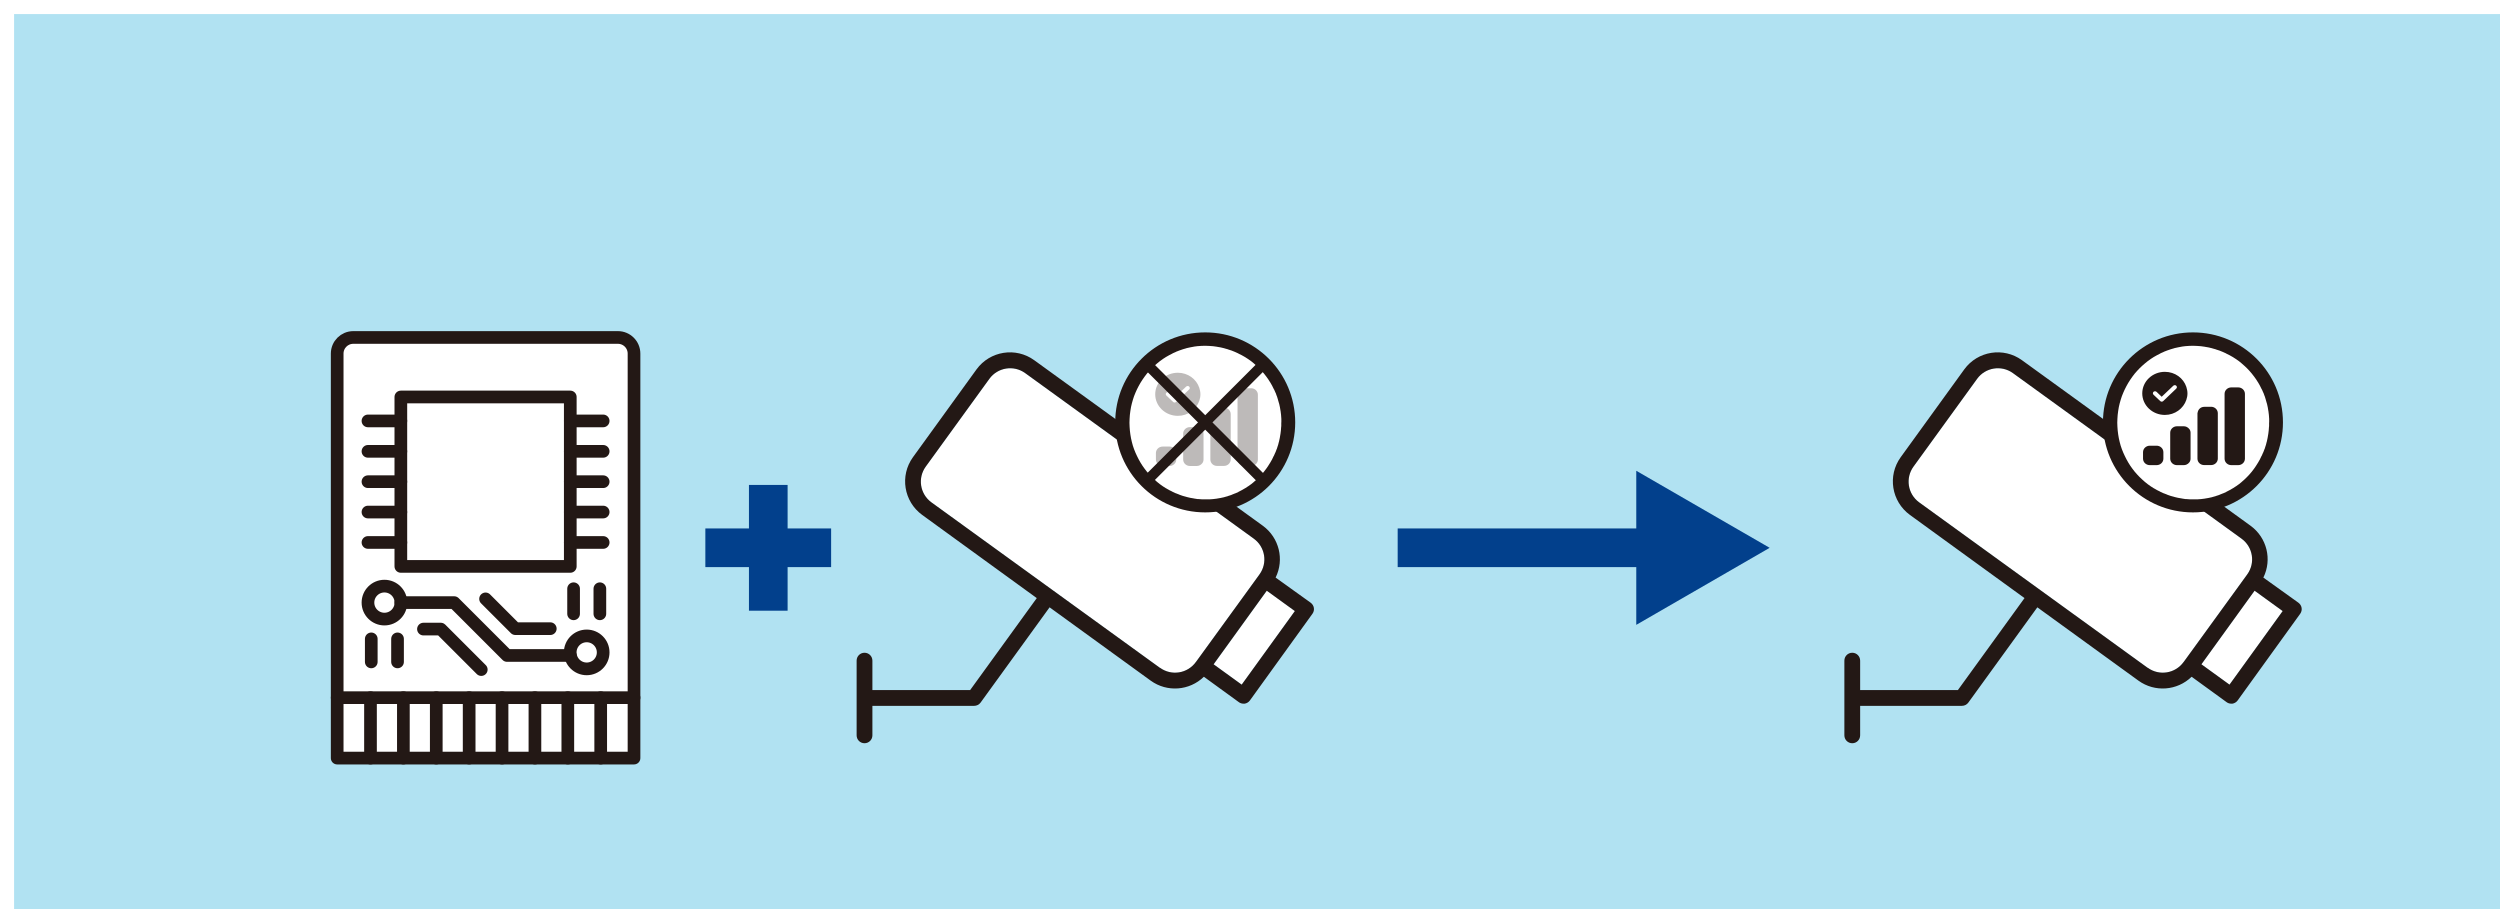 <?xml version="1.0" encoding="UTF-8"?>
<svg id="_レイヤー_2" data-name="レイヤー 2" xmlns="http://www.w3.org/2000/svg" xmlns:xlink="http://www.w3.org/1999/xlink" viewBox="0 0 355 129.09">
  <defs>
    <style>
      .cls-1, .cls-2 {
        fill: none;
      }

      .cls-3 {
        filter: url(#drop-shadow-1);
      }

      .cls-4 {
        stroke-linecap: round;
        stroke-linejoin: round;
        stroke-width: 1.8px;
      }

      .cls-4, .cls-5 {
        fill: #fff;
      }

      .cls-4, .cls-2 {
        stroke: #231815;
      }

      .cls-6 {
        fill: #231815;
      }

      .cls-7 {
        fill: #b1e2f2;
      }

      .cls-8 {
        fill: #02408c;
      }

      .cls-2 {
        stroke-miterlimit: 10;
        stroke-width: 1.45px;
      }

      .cls-9 {
        opacity: .3;
      }

      .cls-10 {
        clip-path: url(#clippath);
      }
    </style>
    <filter id="drop-shadow-1" x="-4" y="-4.29" width="367" height="142" filterUnits="userSpaceOnUse">
      <feOffset dx="2" dy="2"/>
      <feGaussianBlur result="blur" stdDeviation="2"/>
      <feFlood flood-color="#000" flood-opacity=".2"/>
      <feComposite in2="blur" operator="in"/>
      <feComposite in="SourceGraphic"/>
    </filter>
    <clipPath id="clippath">
      <rect class="cls-1" width="355" height="129.09"/>
    </clipPath>
  </defs>
  <g id="_レイヤー_1-2" data-name="レイヤー 1">
    <g class="cls-3">
      <g class="cls-10">
        <rect class="cls-7" width="355" height="129.09"/>
        <g>
          <g>
            <rect class="cls-8" x="196.47" y="73.04" width="37.08" height="5.49"/>
            <polygon class="cls-8" points="230.35 86.73 249.29 75.79 230.35 64.85 230.35 86.73"/>
          </g>
          <g>
            <rect class="cls-8" x="98.16" y="73.04" width="17.86" height="5.49"/>
            <rect class="cls-8" x="104.35" y="66.86" width="5.49" height="17.86"/>
          </g>
          <g>
            <g>
              <path class="cls-5" d="M302.98,92.84l-32.48-23.52c-1.61-1.19-1.96-3.45-.78-5.07l9.04-12.47c1.18-1.61,3.44-1.97,5.06-.81l32.48,23.52c1.62,1.18,1.99,3.44.81,5.07,0,0,0,0,0,0l-.07.1h0l-8.9,12.26h0l-.07.09c-1.18,1.63-3.45,2-5.08.82,0,0,0,0,0,0Z"/>
              <polygon class="cls-5" points="314.59 95.22 310.6 92.33 318.15 81.88 322.14 84.77 314.59 95.22"/>
              <path class="cls-6" d="M319.4,80.01c1.26-2.56.5-5.65-1.8-7.34l-32.48-23.52c-2.62-1.9-6.29-1.32-8.2,1.31h0s-9.02,12.46-9.02,12.46c-1.9,2.63-1.31,6.29,1.31,8.2l16.27,11.81-9.46,13.06h-13.88v-4.18c0-.62-.5-1.12-1.12-1.12s-1.12.5-1.12,1.12v10.61c0,.62.5,1.12,1.12,1.12s1.12-.5,1.12-1.12v-4.19h14.45c.36,0,.7-.17.91-.46l9.8-13.53,14.37,10.42c2.32,1.67,5.49,1.43,7.54-.56l4.97,3.61c.19.14.42.21.65.21h.18c.29-.05.55-.21.73-.45l8.89-12.32c.36-.5.25-1.19-.25-1.56l-4.98-3.57ZM302.98,92.84l-32.48-23.52c-1.61-1.19-1.96-3.45-.78-5.07l9.04-12.47c1.18-1.61,3.44-1.97,5.06-.81l32.48,23.52c1.62,1.18,1.99,3.44.81,5.07,0,0,0,0,0,0l-.07.1h0l-8.9,12.26h0l-.07.09c-1.18,1.63-3.45,2-5.08.82,0,0,0,0,0,0ZM314.59,95.22l-3.99-2.89,7.55-10.45,3.99,2.89-7.55,10.45Z"/>
            </g>
            <g>
              <circle class="cls-5" cx="309.4" cy="57.98" r="11.39"/>
              <path class="cls-6" d="M309.4,45.2c-7.06,0-12.78,5.72-12.78,12.78s5.72,12.78,12.78,12.78,12.78-5.72,12.78-12.78-5.72-12.78-12.78-12.78ZM320.21,57.99v.58s-.01-.03-.01-.03l-.04.56h0s0,.03,0,.03v-.03s-.07.57-.07.57v-.03s-.09.54-.09.54h0s0,.03,0,.03v-.03s-.12.56-.12.56v-.03s-.14.55-.14.55v-.03s-.17.54-.17.54v-.03s-.2.53-.2.53v-.03s-.22.51-.22.51v-.03s-.24.5-.24.5l.02-.03-.28.49.02-.03-.3.47.02-.02-.31.45-.32.42.02-.02-.36.42.02-.02-.37.39-.38.37.02-.02-.41.36.03-.02-.43.35.02-.02-.45.32.02-.02-.46.3.02-.02-.48.28.03-.02-.5.26h.03s-.51.22-.51.22l.03-.02-.52.21h.03s-.53.17-.53.17h.03s-.54.15-.54.15h.03s-.55.12-.55.12l-.53.09h.03s-.57.07-.57.07l-.42.03h-.13s.03,0,.03,0h-.57s-.57,0-.57,0h.03l-.4-.03h-.16s-.56-.09-.56-.09h.03s-.53-.09-.53-.09l-.55-.13h.03s-.52-.14-.52-.14l-.52-.18h.03s-.52-.2-.52-.2l.03.02-.51-.23h.03s-.49-.24-.49-.24l.03.02-.48-.28.02.02-.47-.3.03.02-.45-.32-.41-.33-.37-.33h0s0,0,0,0l-.39-.37-.36-.38.02.02-.35-.4-.33-.43.02.03-.31-.44-.29-.46.02.03-.27-.48-.23-.46-.22-.48-.2-.5-.17-.5-.14-.52-.12-.53-.09-.53-.07-.56-.04-.55-.02-.56.02-.56.04-.56.07-.55.09-.54.12-.52.15-.53.16-.49.2-.5.22-.49.24-.47.26-.46.28-.44.3-.43.32-.42.35-.4.36-.38-.02.02.4-.38-.02.02.39-.34.42-.34.42-.3.45-.29-.03.02.46-.26.49-.25h-.03s.51-.22.51-.22h-.03s.49-.19.49-.19l.52-.18.52-.15h-.03s.55-.12.55-.12l.53-.1h-.03s.54-.07.54-.07h.02s.56-.04.56-.04h-.03s.57-.01.57-.01l.54.02h.02s-.03,0-.03,0h0s0,0,0,0l.55.04.57.08h-.03s.53.09.53.09l.55.13h-.03s.54.15.54.15h-.03s.53.17.53.17l.47.19.51.23h-.03s.49.24.49.24l.46.26-.03-.02.45.29.44.31-.02-.02.43.35-.03-.02.41.36-.02-.02.4.38-.02-.02.38.4-.02-.02.36.42-.02-.02.32.41.32.45-.02-.02.29.45.27.48-.02-.03.25.5v-.03s.22.51.22.51v-.03s.19.53.19.53v-.03s.16.53.16.53v-.02s0,.03,0,.03h0s.15.52.15.52v-.03s.12.55.12.55v-.03s0,.03,0,.03h0s.09.54.09.54v-.03s.07.57.07.57v-.02s0,.03,0,.03h0s.04.55.04.55v-.03.58s.02-.02.02-.02v.03-.02Z"/>
              <path class="cls-6" d="M315.82,53.01h-.97c-.53,0-.96.41-.96.92v9.2c0,.51.43.92.96.92h.97c.53,0,.96-.41.96-.92v-9.2c0-.51-.43-.92-.96-.92Z"/>
              <path class="cls-6" d="M311.97,55.77h-.97c-.46,0-.83.32-.92.74-.01.06-.04.12-.04.18v6.44c0,.5.41.9.93.91.01,0,.02,0,.03,0h.97c.53,0,.96-.41.96-.92v-6.44c0-.51-.43-.92-.96-.92Z"/>
              <path class="cls-6" d="M308.46,58.6c-.11-.04-.23-.07-.36-.07h-.97c-.53,0-.96.41-.96.92v3.68c0,.51.43.92.96.92h.97c.13,0,.25-.03.36-.07.35-.14.6-.46.6-.85v-3.68c0-.39-.25-.71-.6-.85Z"/>
              <path class="cls-6" d="M304.24,61.29h-.96c-.54,0-.97.41-.97.92v.92c0,.51.43.92.97.92h.96c.53,0,.96-.41.96-.92v-.92c0-.51-.43-.92-.96-.92Z"/>
              <path class="cls-6" d="M308.46,54.78c.1-.29.16-.6.16-.92s-.07-.63-.16-.92c-.41-1.24-1.61-2.14-3.05-2.14-1.77,0-3.21,1.37-3.21,3.06s1.44,3.06,3.21,3.06c1.43,0,2.63-.9,3.05-2.14ZM307.03,53.18l-1.85,1.77c-.06.05-.13.09-.21.09s-.16-.03-.22-.09l-.95-.9c-.12-.11-.12-.3,0-.41.06-.06.13-.08.21-.08s.16.03.22.08l.73.7,1.64-1.56c.06-.05.13-.09.22-.09s.16.03.21.09c.06.05.09.13.09.2s-.04.15-.09.2Z"/>
            </g>
          </g>
          <g>
            <g>
              <path class="cls-5" d="M162.72,92.84l-32.48-23.52c-1.61-1.19-1.96-3.45-.78-5.07l9.04-12.47c1.18-1.61,3.44-1.97,5.06-.81l32.48,23.52c1.62,1.18,1.99,3.44.81,5.07,0,0,0,0,0,0l-.07.1h0l-8.9,12.26h0l-.07.09c-1.18,1.63-3.45,2-5.08.82,0,0,0,0,0,0Z"/>
              <polygon class="cls-5" points="174.32 95.22 170.34 92.33 177.89 81.88 181.87 84.77 174.32 95.22"/>
              <path class="cls-6" d="M179.14,80.01c1.26-2.56.5-5.65-1.8-7.34l-32.48-23.52c-2.62-1.9-6.29-1.32-8.2,1.31h0s-9.02,12.46-9.02,12.46c-1.9,2.63-1.31,6.29,1.31,8.2l16.27,11.81-9.46,13.06h-13.88v-4.18c0-.62-.5-1.12-1.12-1.12s-1.12.5-1.12,1.12v10.61c0,.62.5,1.12,1.12,1.12s1.12-.5,1.12-1.12v-4.19h14.45c.36,0,.7-.17.91-.46l9.8-13.53,14.37,10.42c2.32,1.67,5.49,1.43,7.54-.56l4.97,3.61c.19.14.42.21.65.21h.18c.29-.05.55-.21.73-.45l8.89-12.32c.36-.5.25-1.19-.25-1.56l-4.98-3.57ZM162.72,92.84l-32.48-23.52c-1.61-1.19-1.96-3.45-.78-5.07l9.04-12.47c1.18-1.61,3.44-1.97,5.06-.81l32.48,23.52c1.62,1.18,1.99,3.44.81,5.07,0,0,0,0,0,0l-.07.1h0l-8.9,12.26h0l-.07.09c-1.18,1.63-3.45,2-5.08.82,0,0,0,0,0,0ZM174.32,95.22l-3.99-2.89,7.55-10.45,3.99,2.89-7.55,10.45Z"/>
            </g>
            <g>
              <circle class="cls-5" cx="169.14" cy="57.98" r="11.39"/>
              <path class="cls-6" d="M169.14,45.2c-7.06,0-12.78,5.72-12.78,12.78s5.72,12.78,12.78,12.78,12.78-5.72,12.78-12.78-5.72-12.78-12.78-12.78ZM179.94,57.99v.58s-.01-.03-.01-.03l-.04.56h0s0,.03,0,.03v-.03s-.07.57-.07.57v-.03s-.09.54-.09.54h0s0,.03,0,.03v-.03s-.12.56-.12.56v-.03s-.14.55-.14.55v-.03s-.17.54-.17.54v-.03s-.2.53-.2.53v-.03s-.22.51-.22.51v-.03s-.24.5-.24.5l.02-.03-.28.49.02-.03-.3.47.02-.02-.31.45-.32.42.02-.02-.36.42.02-.02-.37.39-.38.37.02-.02-.41.36.03-.02-.43.35.02-.02-.45.32.02-.02-.46.3.02-.02-.48.28.03-.02-.5.26h.03s-.51.22-.51.22l.03-.02-.52.21h.03s-.53.17-.53.17h.03s-.54.15-.54.15h.03s-.55.12-.55.12l-.53.09h.03s-.57.07-.57.07l-.42.03h-.13s.03,0,.03,0h-.57s-.57,0-.57,0h.03l-.4-.03h-.16s-.56-.09-.56-.09h.03s-.53-.09-.53-.09l-.55-.13h.03s-.52-.14-.52-.14l-.52-.18h.03s-.52-.2-.52-.2l.03.02-.51-.23h.03s-.49-.24-.49-.24l.03.02-.48-.28.02.02-.47-.3.03.02-.45-.32-.41-.33-.37-.33h0s0,0,0,0l-.39-.37-.36-.38.02.02-.35-.4-.33-.43.02.03-.31-.44-.29-.46.02.03-.27-.48-.23-.46-.22-.48-.2-.5-.17-.5-.14-.52-.12-.53-.09-.53-.07-.56-.04-.55-.02-.56.02-.56.04-.56.07-.55.09-.54.12-.52.15-.53.16-.49.2-.5.22-.49.24-.47.26-.46.28-.44.3-.43.32-.42.35-.4.36-.38-.02.02.4-.38-.02.02.39-.34.42-.34.42-.3.45-.29-.03.02.46-.26.49-.25h-.03s.51-.22.51-.22h-.03s.49-.19.49-.19l.52-.18.52-.15h-.03s.55-.12.55-.12l.53-.1h-.03s.54-.07.54-.07h.02s.56-.04.56-.04h-.03s.57-.01.57-.01l.54.02h.02s-.03,0-.03,0h0s0,0,0,0l.55.04.57.08h-.03s.53.09.53.09l.55.13h-.03s.54.15.54.15h-.03s.53.17.53.17l.47.19.51.23h-.03s.49.24.49.24l.46.26-.03-.02.45.29.44.31-.02-.02.43.35-.03-.02.41.36-.02-.02.4.38-.02-.02.38.4-.02-.02.36.42-.02-.02.32.41.32.45-.02-.02.29.45.27.48-.02-.03.25.5v-.03s.22.51.22.51v-.03s.19.53.19.53v-.03s.16.53.16.53v-.02s0,.03,0,.03h0s.15.52.15.52v-.03s.12.55.12.55v-.03s0,.03,0,.03h0s.09.54.09.54v-.03s.07.57.07.57v-.02s0,.03,0,.03h0s.04.55.04.55v-.03.58s.02-.02.02-.02v.03-.02Z"/>
              <g class="cls-9">
                <path class="cls-6" d="M175.66,53.13h-.97c-.53,0-.96.41-.96.92v9.2c0,.51.43.92.96.92h.97c.53,0,.96-.41.96-.92v-9.2c0-.51-.43-.92-.96-.92Z"/>
                <path class="cls-6" d="M171.8,55.89h-.97c-.46,0-.83.32-.92.74-.01.06-.04.12-.04.18v6.44c0,.5.41.9.93.91.01,0,.02,0,.03,0h.97c.53,0,.96-.41.96-.92v-6.44c0-.51-.43-.92-.96-.92Z"/>
                <path class="cls-6" d="M168.3,58.72c-.11-.04-.23-.07-.36-.07h-.97c-.53,0-.96.41-.96.92v3.68c0,.51.43.92.96.92h.97c.13,0,.25-.03.36-.07.35-.14.6-.46.6-.85v-3.68c0-.39-.25-.71-.6-.85Z"/>
                <path class="cls-6" d="M164.07,61.41h-.96c-.54,0-.97.41-.97.92v.92c0,.51.43.92.97.92h.96c.53,0,.96-.41.96-.92v-.92c0-.51-.43-.92-.96-.92Z"/>
                <path class="cls-6" d="M168.3,54.91c.1-.29.16-.6.16-.92s-.07-.63-.16-.92c-.41-1.24-1.61-2.14-3.05-2.14-1.77,0-3.21,1.37-3.21,3.06s1.44,3.06,3.21,3.06c1.43,0,2.63-.9,3.05-2.14ZM166.86,53.3l-1.85,1.77c-.06.05-.13.09-.21.09s-.16-.03-.22-.09l-.95-.9c-.12-.11-.12-.3,0-.41.06-.06.13-.08.21-.08s.16.03.22.08l.73.7,1.64-1.56c.06-.05.13-.09.22-.09s.16.03.21.09c.06.05.09.13.09.2s-.04.15-.09.2Z"/>
              </g>
              <line class="cls-2" x1="161.25" y1="50.1" x2="177.03" y2="65.87"/>
              <line class="cls-2" x1="177.03" y1="50.1" x2="161.25" y2="65.87"/>
            </g>
          </g>
          <g>
            <path class="cls-4" d="M45.88,105.65v-57.44c0-1.26,1.02-2.29,2.29-2.29h37.57c1.26,0,2.29,1.02,2.29,2.29v57.44h-42.15Z"/>
            <rect class="cls-4" x="54.92" y="54.37" width="24.06" height="24.06"/>
            <g>
              <line class="cls-4" x1="54.92" y1="57.77" x2="50.25" y2="57.77"/>
              <line class="cls-4" x1="54.92" y1="62.09" x2="50.25" y2="62.09"/>
              <line class="cls-4" x1="54.92" y1="66.4" x2="50.25" y2="66.4"/>
              <line class="cls-4" x1="54.92" y1="70.71" x2="50.25" y2="70.71"/>
              <line class="cls-4" x1="54.92" y1="75.03" x2="50.25" y2="75.03"/>
            </g>
            <g>
              <line class="cls-4" x1="83.65" y1="57.77" x2="78.98" y2="57.77"/>
              <line class="cls-4" x1="83.65" y1="62.09" x2="78.98" y2="62.09"/>
              <line class="cls-4" x1="83.65" y1="66.4" x2="78.98" y2="66.4"/>
              <line class="cls-4" x1="83.65" y1="70.71" x2="78.98" y2="70.71"/>
              <line class="cls-4" x1="83.65" y1="75.03" x2="78.98" y2="75.03"/>
            </g>
            <circle class="cls-4" cx="52.59" cy="83.57" r="2.34"/>
            <circle class="cls-4" cx="81.31" cy="90.64" r="2.34"/>
            <polyline class="cls-4" points="54.92 83.57 62.49 83.57 70 91.08 78.98 91.08"/>
            <polyline class="cls-4" points="66.95 83.04 71.18 87.27 76.14 87.27"/>
            <polyline class="cls-4" points="58.13 87.33 60.59 87.33 66.34 93.08"/>
            <g>
              <line class="cls-4" x1="79.45" y1="81.6" x2="79.45" y2="85.16"/>
              <line class="cls-4" x1="83.18" y1="81.6" x2="83.18" y2="85.16"/>
            </g>
            <g>
              <line class="cls-4" x1="50.72" y1="88.72" x2="50.72" y2="91.99"/>
              <line class="cls-4" x1="54.45" y1="88.72" x2="54.45" y2="91.99"/>
            </g>
            <g>
              <line class="cls-4" x1="50.61" y1="97.07" x2="50.61" y2="105.65"/>
              <line class="cls-4" x1="55.28" y1="97.07" x2="55.28" y2="105.65"/>
              <line class="cls-4" x1="59.95" y1="97.07" x2="59.95" y2="105.65"/>
              <line class="cls-4" x1="64.62" y1="97.07" x2="64.62" y2="105.65"/>
              <line class="cls-4" x1="69.29" y1="97.07" x2="69.29" y2="105.65"/>
              <line class="cls-4" x1="73.96" y1="97.07" x2="73.96" y2="105.65"/>
              <line class="cls-4" x1="78.63" y1="97.07" x2="78.63" y2="105.65"/>
              <line class="cls-4" x1="83.3" y1="97.07" x2="83.3" y2="105.65"/>
            </g>
            <line class="cls-4" x1="45.88" y1="97.07" x2="88.03" y2="97.07"/>
          </g>
        </g>
      </g>
    </g>
  </g>
</svg>